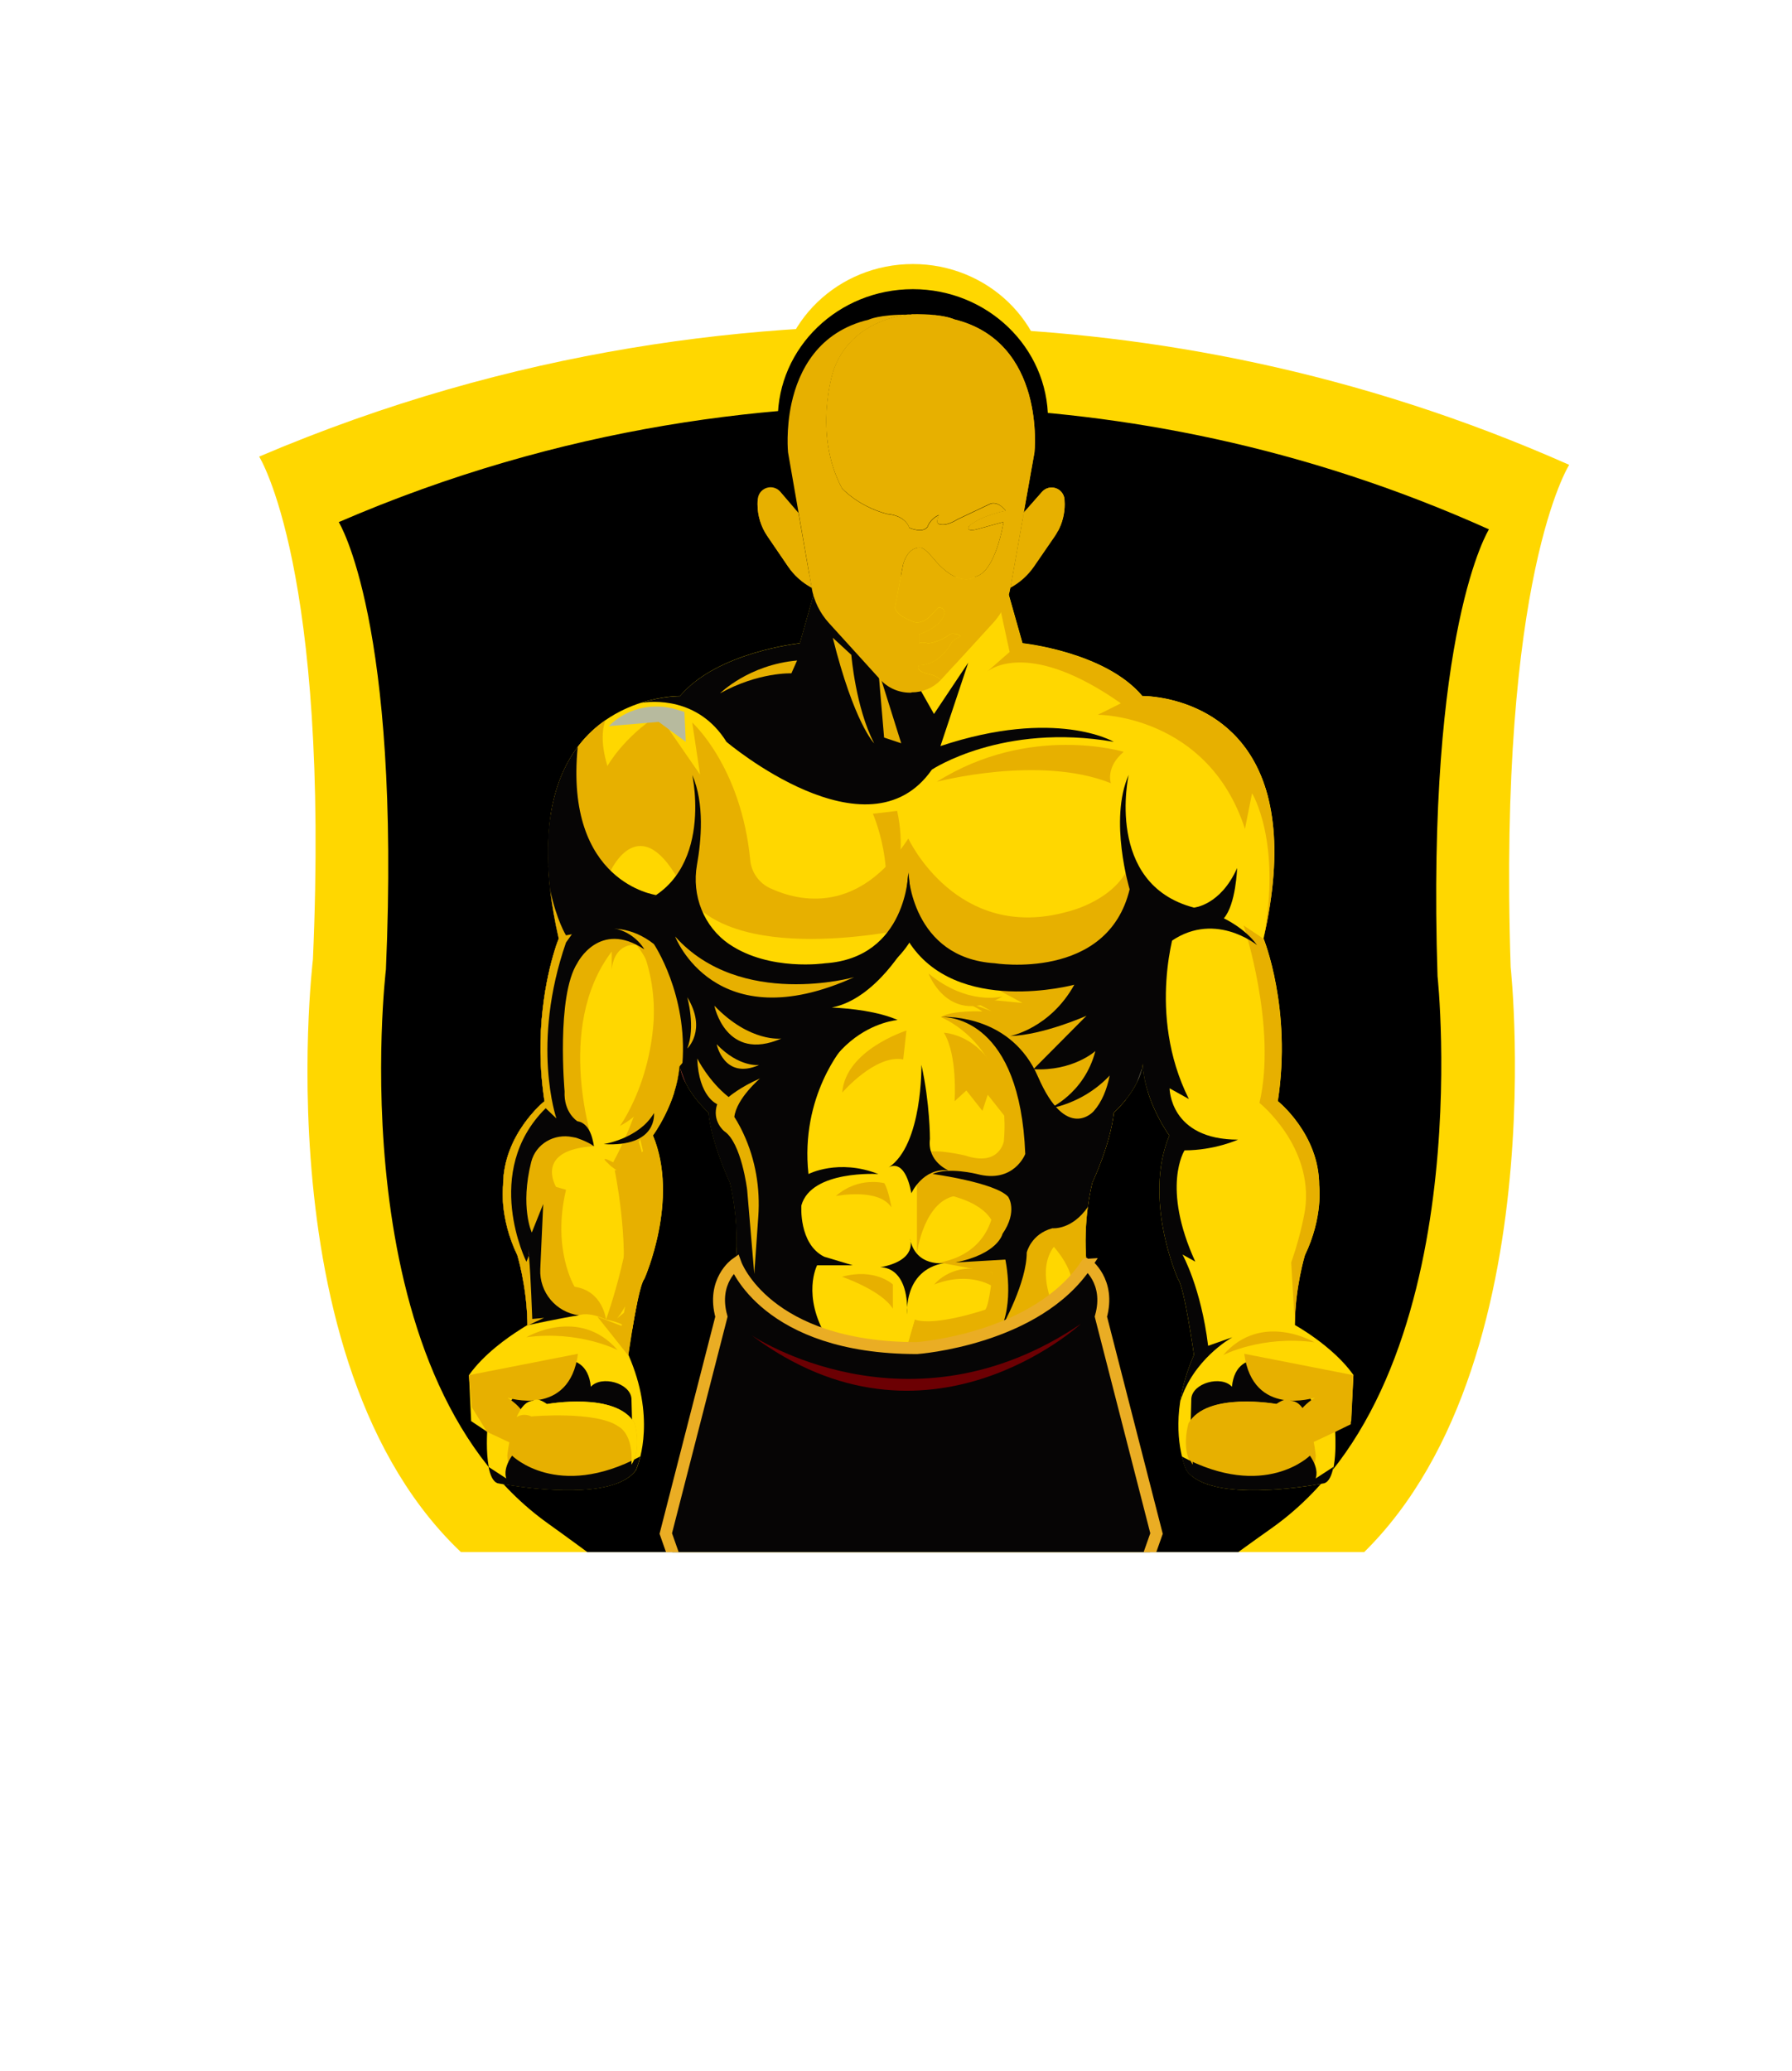 <svg xmlns="http://www.w3.org/2000/svg" xmlns:xlink="http://www.w3.org/1999/xlink" id="Layer_1" x="0px" y="0px" viewBox="0 0 450 520" style="enable-background:new 0 0 450 520;" xml:space="preserve"><style type="text/css">	.st0{clip-path:url(#SVGID_2_);}	.st1{clip-path:url(#SVGID_4_);}	.st2{fill:#FFD700;}	.st3{clip-path:url(#SVGID_6_);}	.st4{fill:#060505;}	.st5{fill:#E7B000;}	.st6{fill:#060505;stroke:#EAAD24;stroke-width:3;stroke-miterlimit:10;}	.st7{fill:#A93636;}	.st8{fill:#FF9180;}	.st9{fill:#6C0003;}	.st10{fill:#B7BA9E;}	.st11{fill:#6C6D70;}	.st12{fill:none;}	.st13{font-family:'RenfrewNormal';}	.st14{font-size:42.414px;}	.st15{font-size:96.718px;}</style><g>	<defs>		<rect id="SVGID_1_" x="22.53" y="52.15" width="410.47" height="337.57"></rect>	</defs>	<clipPath id="SVGID_2_">		<use xlink:href="#SVGID_1_" style="overflow:visible;"></use>	</clipPath>	<g class="st0">		<defs>			<rect id="SVGID_3_" x="40.13" y="51.93" width="381.59" height="451.11"></rect>		</defs>		<clipPath id="SVGID_4_">			<use xlink:href="#SVGID_3_" style="overflow:visible;"></use>		</clipPath>		<g class="st1">			<path class="st2" d="M394.05,116.72c-53.33-23.66-105.09-32.94-151.2-34.44l0.01-0.28c-52.4-1.84-113.88,5.4-177.78,32.65    c0,0,17.8,28.15,13.5,126.28c0,0-13.83,113.97,46.4,156.36c0,0,104.47,73.47,103.43,91.23l0.03-0.86l0.03,1.17    c-0.84-17.77,103.31-90.12,103.31-90.12c60.05-41.74,47.57-155.86,47.57-155.86C376.14,144.67,394.05,116.72,394.05,116.72z"></path>			<path d="M373.9,132.92c-46.82-21.05-92.26-29.3-132.75-30.63l0.01-0.25c-46-1.63-99.98,4.81-156.09,29.06    c0,0,15.63,25.04,11.84,112.35c0,0-12.15,101.4,40.73,139.11c0,0,91.72,65.36,90.81,81.16l0.03-0.77l0.02,1.04    c-0.74-15.81,90.71-80.19,90.71-80.19c52.73-37.14,41.78-138.67,41.78-138.67C358.16,157.79,373.9,132.92,373.9,132.92z"></path>		</g>	</g></g><ellipse class="st2" cx="229.24" cy="99.04" rx="33.93" ry="32.74"></ellipse><ellipse cx="229.24" cy="105.35" rx="33.93" ry="32.74"></ellipse><g>	<defs>		<rect id="SVGID_5_" x="90.22" y="55.63" width="269.89" height="334.1"></rect>	</defs>	<clipPath id="SVGID_6_">		<use xlink:href="#SVGID_5_" style="overflow:visible;"></use>	</clipPath>	<g class="st3">		<path class="st2" d="M339.31,356.85l-4.03,2.69c0,0,0.81,11.82-2.69,12.89c0,0-19.1,3.83-29.46,0.24   c-2.22-0.77-4.05-1.89-5.19-3.46c0,0-3.19-6.69-1.57-17.34c0.54-3.49,1.59-7.41,3.45-11.67c0,0-2.42-17.19-4.03-19.07   c0,0-8.86-19.88-2.15-36c0,0-3.22-4.34-5.22-10.4c-0.76-2.32-1.34-4.91-1.49-7.6c0,0,0,0.4-0.15,1.11v0.01   c-0.18,0.81-0.54,2.02-1.28,3.52l-0.02,0.04c-0.62,1.28-1.54,2.76-2.84,4.38c-0.82,1.02-1.79,2.1-2.97,3.2   c0,0-0.35,6.45-5.37,17.55c0,0-0.63,2.36-1.13,6.12c-0.48,3.71-0.84,8.78-0.3,14.29c0,0,1.28,0.9,2.42,2.74   c1.35,2.17,2.51,5.66,1.16,10.51l13.97,54.45l-6.8,19.34l-3.22-3.94c0,0-19.71,20.06-35.1,35.1l-12.89-40.83l-2.56,0.19v0.16   l-1.04-0.08l-1.05,0.08v-0.16l-2.56-0.19l-12.89,40.83c-15.4-15.04-35.1-35.1-35.1-35.1l-3.22,3.94l-6.8-19.34l13.97-54.45   c-1.27-4.56-0.32-7.9,0.91-10.09c1.19-2.12,2.66-3.16,2.66-3.16c0.13-1.34,0.2-2.66,0.25-3.93c0.26-9.28-1.68-16.48-1.68-16.48   c-5.02-11.1-5.37-17.55-5.37-17.55c-2.89-2.75-4.63-5.28-5.67-7.32l-0.02-0.04c-0.81-1.57-1.19-2.85-1.39-3.71v-0.01   c-0.05-0.27-0.1-0.48-0.12-0.67c-0.05-0.34-0.05-0.53-0.05-0.53c-0.01,0.2-0.02,0.42-0.04,0.62c-0.19,2.34-0.7,4.6-1.35,6.66   c-1.99,6.22-5.32,10.71-5.32,10.71c6.72,16.12-2.15,36-2.15,36c-0.54,0.63-1.17,2.97-1.76,5.8c-0.49,2.31-0.96,4.96-1.34,7.29   c-0.55,3.33-0.92,5.99-0.92,5.99c0.05,0.12,0.11,0.24,0.15,0.35c1.59,3.72,2.58,7.16,3.13,10.29c1.17,6.55,0.5,11.71-0.27,14.87   c-0.54,2.26-1.13,3.49-1.13,3.49c-1.45,1.99-3.99,3.24-7.06,4.01c-10.62,2.61-27.59-0.78-27.59-0.78c-1.21-0.38-1.91-2.06-2.3-4.1   c-0.73-3.79-0.39-8.79-0.39-8.79l-4.03-2.69l-0.54-11.55c3.7-5.25,9.75-9.48,12.8-11.4c1.16-0.74,1.89-1.14,1.89-1.14   c0-0.47-0.01-0.95-0.02-1.42c-0.23-8.7-2.49-16.13-2.49-16.13c-4.65-9.67-3.58-17.55-3.58-17.55c0-12.89,10.39-21.14,10.39-21.14   c-2.68-17.34,0.62-31.49,2.47-37.6c0.32-1.07,0.6-1.89,0.81-2.44c0.18-0.53,0.3-0.8,0.3-0.8c-0.99-4.32-1.68-8.35-2.12-12.08   c-0.26-2.18-0.43-4.27-0.52-6.25c-0.18-3.89-0.06-7.41,0.31-10.62c0.06-0.57,0.14-1.12,0.23-1.67c1.12-7.61,3.67-13.31,6.89-17.57   c0.06-0.1,0.14-0.19,0.21-0.29c2.06-2.68,4.39-4.77,6.78-6.41c3-2.06,6.08-3.42,8.85-4.31c5.5-1.76,9.8-1.7,9.8-1.7   c9.32-11.1,30.09-13.25,30.09-13.25l4.66-16.47c0.3-0.01,2.69-0.05,5.97-0.12c4.77-0.09,11.43-0.18,16.28-0.23v-0.02   c0,0,0.38,0,1.05,0.01c0.67-0.01,1.04-0.01,1.04-0.01v0.02c8.18,0.06,21.54,0.32,22.25,0.34l0.5,1.78l4.16,14.69   c0,0,20.77,2.15,30.09,13.25c0,0,25.44-0.41,31.75,26.12c0.43,1.82,0.77,3.75,1.01,5.82c0.89,7.66,0.35,17.17-2.32,28.95   c0,0,7.17,17.55,3.58,40.83c0,0,10.39,8.24,10.39,21.14c0,0,1.07,7.88-3.58,17.55c0,0-2.51,8.24-2.51,17.55   c0,0,9.58,5.29,14.69,12.54L339.31,356.85z"></path>		<path class="st4" d="M326.01,358.97l4.3-5.91l-6.98-10.21c0,0-12.89-5.91-13.97,5.37c0,0-0.01-0.01-0.02-0.03   c-2.67-2.89-9.86-0.94-10.18,2.98l-0.27,10.21l7.79,1.34l16.12-1.88L326.01,358.97z"></path>		<path class="st4" d="M131.72,358.97l-4.3-5.91l6.98-10.21c0,0,12.89-5.91,13.97,5.37c0,0,0.01-0.01,0.02-0.03   c2.67-2.89,9.86-0.94,10.18,2.98l0.27,10.21l-7.79,1.34l-16.12-1.88L131.72,358.97z"></path>		<path class="st5" d="M327.67,315.22c0,0-2.51,8.24-2.51,17.55l-0.92-15.77c0.09-0.26,0.17-0.51,0.26-0.75   c2.3-6.66,3.22-12.44,3.22-12.44c2.23-15.93-11.45-26.88-11.45-26.88c4.48-19.17-3.98-44.55-3.98-44.55l5,3.34   c0,0,7.17,17.55,3.58,40.83c0,0,10.39,8.24,10.39,21.14C331.25,297.67,332.32,305.55,327.67,315.22z"></path>		<path class="st5" d="M164.21,279.49l-3.8,7.25c0,0,7.52,20.23-5.37,44.24l5-4.05c-0.49,2.31-0.96,4.96-1.34,7.29   c-1.12-1.1-3.08-2.25-6.52-2.88c0,0,7.7-20.95,6.63-37.34c0,0-2.95,0.89-5.91-1.7c-2.95-2.6,1.07-0.45,1.07-0.45   s19.88-34.65,4.3-59.37C158.26,232.48,177.16,235.16,164.21,279.49z"></path>		<path class="st5" d="M168.65,240.72c-14.69-9.32-15.04,2.86-15.04,2.86v-4.65c-14.69,19.34-4.45,48.88-4.45,48.88   c-15.18,0.88-9.52,10.22-9.52,10.22l2.5,0.72c-3.58,15.04,2.15,24.35,2.15,24.35c7.17,1.07,7.88,8.24,7.88,8.24   c-4.65-2.15-6.8-1.07-6.8-1.07l-12.94,2.5c0-0.47-0.01-0.95-0.02-1.42c-0.23-8.7-2.49-16.13-2.49-16.13   c-4.65-9.67-3.58-17.55-3.58-17.55c0-12.89,10.39-21.14,10.39-21.14c-2.68-17.34,0.62-31.49,2.47-37.6   c0.32-1.07,0.6-1.89,0.81-2.44c0.18-0.53,0.3-0.8,0.3-0.8c-0.99-4.32-1.68-8.35-2.12-12.08c-0.26-2.18-0.43-4.27-0.52-6.25   l0.89,0.42l8.95,4.3l9.67,3.22L168.65,240.72z"></path>		<path class="st5" d="M282.64,276.2c-0.82,1.02-1.79,2.1-2.97,3.2c0,0-0.35,6.45-5.37,17.55c0,0-0.63,2.36-1.13,6.12   c-0.48,3.71-0.84,8.78-0.3,14.29c0,0,1.28,0.9,2.42,2.74l-5.64,5.86c0,0-0.72,2.5-0.37-2.5c0.37-5.02-4.65-10.39-4.65-10.39   c-4.3,5.73-0.35,14.32-0.35,14.32l-1.44,4.3l-11.82,1.44l-3.58,5.73l-8.6,3.22l-11.82-1.79l2.69-8.95   c5.19,1.79,17.73-2.5,17.73-2.5c1.07-1.44,1.79-9.32,1.79-9.32l-13.26-2.5c13.26-2.51,13.61-13.97,13.61-13.97   c-1.43-3.59-8.95-2.87-8.95-2.87c-8.6,0.72-10.39,14.51-10.39,14.51v-31.7l2.5,6.45c2.15-1.07,9.67,0.72,9.67,0.72   c8.6,2.86,9.67-3.59,9.67-3.59c2.15-24.35-15.84-31.17-15.84-31.17c2.78-1.81,10.47-1.42,10.47-1.42   c-3.02-2.02-8.24-4.03-8.89-4.28c3.04,0.72,18.92,2.13,18.92,2.13l-9.32-5.02l26.86-1.07l6.8,7.52L282.64,276.2z"></path>		<path class="st4" d="M286.78,268.23v0.01c-0.41,1.92-1.86,6.19-7.1,11.16c0,0-0.35,6.45-5.37,17.55c0,0-0.63,2.36-1.13,6.12   c-4.08,5.87-8.9,5.34-8.9,5.34c-5.37,1.43-6.45,6.08-6.45,6.08c0,7.47-5.89,18.17-6.98,20.1c4.04-7.17,1.61-18.31,1.61-18.31   l-12.54,0.72c10.75-2.15,11.82-7.17,11.82-7.17c3.94-5.73,1.43-9.32,1.43-9.32c-3.22-3.58-18.98-5.73-18.98-5.73   c3.93-1.79,11.1,0,11.1,0c9.32,2.5,12.17-5.02,12.17-5.02c-1.33-33.65-18.79-34.45-21.21-34.4c2.26-0.11,17.8-0.2,24.43,15.05   c7.17,16.48,13.97,8.6,13.97,8.6c8.24-9.31,3.22-31.16,3.22-31.16l7.62,6.31C285.65,258.4,285.99,263.65,286.78,268.23z"></path>		<path class="st2" d="M222.73,289.43c-7.52-3.76-15.04-0.54-15.04-0.54c-1.07-28.47,17.73-32.77,17.73-32.77   c-5.51-2.58-9.36-3.95-12.05-4.62c18.82-5.22,35.69,2.47,35.69,2.47c-19.51-11.38-32.48-6.11-37.65-2.87   c-3.88-0.6-4.26,0.72-4.26,0.72l-6.98,9.67l-3.76,4.3l-5.37,1.07l-6.45,16.12l4.48,18.62c0,0,1.97,21.14,8.41,31.34   c6.45,10.21,29.01,9.67,29.01,9.67l3.22-11.28c-3.76,5.37-14.51,2.15-14.51,2.15c-10.75-4.3-3.76-12.89-3.76-12.89l13.43-3.76   c-16.12-0.54-19.88-8.06-19.88-8.06c-1.07-11.82,11.28-10.21,11.28-10.21c9.67-1.61,13.97,16.12,13.97,16.12v-31.7   c-0.54,3.22-3.76,7.52-3.76,7.52S230.25,293.19,222.73,289.43z"></path>		<path class="st5" d="M317.28,235.7c4.65-24.36-2.87-36.53-2.87-36.53l-1.78,8.95c-9.32-28.65-36.9-28.65-36.9-28.65l11.11-4.66   c0,0,25.44-0.41,31.75,26.12c0.43,1.82,0.77,3.75,1.01,5.82C320.5,214.41,319.96,223.92,317.28,235.7z"></path>		<path class="st5" d="M290.78,227.82c0,0-26.86,35.03-62.68,5.33c0,0-46.12,10.42-56.72-10.35c-10.62-20.77-18.14-3.94-18.14-3.94   l-6.36-0.89l-4.74-4.12l-3.93-8.77c1.14-7.78,3.79-13.57,7.1-17.86c2.06-2.68,4.39-4.77,6.78-6.41   c-0.72,1.73-1.42,5.29,0.44,11.55c0,0,3.93-7.17,12.89-12.89l10.38,15.04l-1.97-13.08c0,0,12.3,11.02,14.57,34.58   c0.3,3.07,2.23,5.75,5.03,7.04c7.39,3.41,22.13,6.65,34.66-12.49c0,0,12.17,26.21,40.11,18.33c0,0,12.54-2.87,15.76-12.54   L290.78,227.82z"></path>		<path class="st4" d="M164.76,224.74c0,0-17.19,12.89-21.14,11.11c-3.93-1.79-5.45-12.23-5.45-12.23   c-0.26-2.18-0.43-4.27-0.52-6.25c-0.18-3.89-0.06-7.41,0.31-10.62c0.06-0.57,0.14-1.12,0.23-1.67c1.12-7.61,3.67-13.31,6.89-17.57   C141.69,221.69,164.76,224.74,164.76,224.74z"></path>		<path class="st4" d="M208.88,252.98c4.82,0.24,11.57,0.97,16.54,3.14c0,0-23.64,1.61-24.18,38.15c0,0-5.91,11.82,1.07,22.03   c0,0-1.07,15.58,6.45,23.64c7.52,8.06-23.64-13.97-23.64-13.97l-3.07-5.44c1.19-2.12,2.66-3.16,2.66-3.16   c1.07-11.1-1.43-20.42-1.43-20.42c-5.02-11.1-5.37-17.55-5.37-17.55c-2.89-2.75-4.63-5.28-5.67-7.32l-0.02-0.04   c-0.81-1.57-1.19-2.85-1.39-3.71v-0.01c-0.05-0.27-0.1-0.48-0.12-0.67c-0.05-0.34-0.05-0.53-0.05-0.53   c-0.01,0.2-0.02,0.42-0.04,0.62c-0.19,2.34-0.7,4.6-1.35,6.66l-0.8-3.26l4.84-13.43l4.84-6.45l9.13-8.06l12.89,3.76l27.93-10.73   C227.83,236.72,220.04,250.83,208.88,252.98z"></path>		<path class="st4" d="M201.24,302.67c0,0-0.72,9.67,5.73,12.89l7.17,2.15h-8.95c0,0-3.94,7.52,2.5,18.27l-6.8-2.5   c0,0-2.87-7.17-1.07-13.25c0,0,1.43-10.39-10.75-15.04c0,0-3.27,3.56-4.1,8.24c0.26-9.28-1.68-16.48-1.68-16.48   c-5.02-11.1-5.37-17.55-5.37-17.55s5.78,6.8,12.58,11.1c0,0-3.88,0.28-7.01-1.85c-0.43-0.29-0.85-0.63-1.24-1.02   c-3.22-3.22,6.09,8.6,6.81,13.97c0,0,2.5,1.07,6.08,4.66c0,0-0.35-8.96,3.94-13.26c0,0,0-21.49,12.89-30.44   c0,0-11.1,12.54-8.95,32.24c0,0,7.52-3.94,17.55,0C220.58,294.8,203.74,293.72,201.24,302.67z"></path>		<path class="st5" d="M318.59,200.93c-11.53-25.29-42.86-21.46-42.86-21.46l5.74-2.87c-22.35-15.68-32.28-8.98-33.54-7.99l5.6-4.9   l-2.87-13.25l1.93-3.59l4.16,14.69c0,0,20.77,2.15,30.09,13.25C286.84,174.81,312.29,174.4,318.59,200.93z"></path>		<path class="st5" d="M135.82,306.89l2.29-2.83l0.4,22.84c2.69,0,6.59,3.22,6.59,3.22c-8.46-0.68-12.22,2.41-12.22,2.41l-0.47-1.19   c-0.23-8.7-2.49-16.13-2.49-16.13c-4.65-9.67-3.58-17.55-3.58-17.55c0-12.89,10.39-21.14,10.39-21.14   c-2.68-17.34,0.62-31.49,2.47-37.6c0.32-1.07,0.6-1.89,0.81-2.44l0.93-0.67l13.83-1.61l-3.62,2.83l4.56,0.68   c-13.83,2.94-13.15,20.54-13.15,20.54c-0.82,9.67,1.2,23.23,1.2,23.23c4.03,2.15,5.37,5.78,5.37,5.78   c-2.02-1.2-4.84-1.07-4.84-1.07c-3.76,0.54-4.96-1.07-4.96-1.07C133.54,289.02,135.82,306.89,135.82,306.89z"></path>		<path class="st5" d="M175.09,257.73c-0.48,5.67-3.77,9.29-4.38,9.93c-0.06,0.06-0.1,0.1-0.1,0.1c-0.76,9.4-6.67,17.37-6.67,17.37   c6.72,16.12-2.15,36-2.15,36c-1.61,1.88-4.03,19.07-4.03,19.07c0.05,0.12,0.11,0.24,0.15,0.35l-7.9-9.94l6.09,2.33l0.89-5.02   c1.21-8.16,5.79-16.98,6.08-17.53l-2.14,2.48c4.3-12.36-0.35-27.4-0.35-27.4c-2.51,2.51-9,1.79-9,1.79   c6.77-0.54,9.54-5.37,9.54-5.37c11.45-38.33-3.59-46.56-3.59-46.56l-5.54-2.33l4.47-1.97l6.09,0.35l5.56,3.94   C168.11,235.35,175.63,251.46,175.09,257.73z"></path>		<path class="st4" d="M279.68,186.27c-27.94-4.84-45.67,6.98-45.67,6.98c-16.12,23.1-51.58-6.98-51.58-6.98   c-7.12-11.39-18.86-10.21-21.49-9.77c5.5-1.76,9.8-1.7,9.8-1.7c9.32-11.1,30.09-13.25,30.09-13.25l4.66-16.47   c0.3-0.01,2.69-0.05,5.97-0.12l9.11,9.61l13.97,24.71l8.6-12.89l-6.98,20.95C265.17,177.68,279.68,186.27,279.68,186.27z"></path>		<path class="st4" d="M228.1,219.05c0,0-0.29,21.49-20.94,22.83c0,0-13.85,2.07-23.97-4.76c-6.47-4.37-9.54-12.28-8.17-19.96   c1.07-5.98,1.95-15.43-1.18-22.56c0,0,6.06,27.4-16.24,33.31c0,0-6.61-0.54-10.74-9.94c0,0,0.28,9.13,3.3,12.63   c0,0-5.23,2.42-8.26,6.72c0,0,11.01-9.13,22.3-0.27c0,0,8.53,12.63,7.16,30.09c0,0,2.2-0.27,3.03-2.95c0,0,4.96,11.28,19.27,14.24   c0,0-8.81-3.76-11.56-14.51c0,0,5.51,5.1,15.42,4.57l-13.21-13.43c0,0,10.74,4.84,19,5.1c0,0-9.91-1.88-15.97-12.89   c0,0,29.46,8.06,41.3-11.01C228.64,236.24,229.2,227.37,228.1,219.05z"></path>		<path class="st4" d="M145,241.79c-5.37,8.33-3.22,32.24-3.22,32.24c-0.27,5.37,3.22,7.52,3.22,7.52c3.64,0.52,4.02,6.03,4.16,6.26   c-1.88-1.33-4.56-2.14-4.56-2.14c-0.28-0.04-0.55-0.09-0.81-0.15c-4.62-0.97-9.25,1.69-10.4,6.26   c-2.83,11.3,0.15,17.71,0.15,17.71l2.87-7.16l-0.74,16.36c-0.26,5.79,3.95,10.82,9.7,11.58l0,0c-4.03,0.54-12.93,2.5-12.93,2.5   c0-9.31-2.51-17.55-2.51-17.55c-4.65-9.67-3.58-17.55-3.58-17.55c0-12.89,10.39-21.14,10.39-21.14   c-3.59-23.28,3.58-40.83,3.58-40.83c-2.68-11.78-3.21-21.29-2.32-28.95c-0.62,18.69,6.35,27.34,6.35,27.34   c12.57-4.45,17.22,3.87,17.45,4.29C150.51,230.88,145,241.79,145,241.79z"></path>		<path class="st4" d="M151.59,287.28c0,0,8.86-1.34,12.63-7.79C164.21,279.49,165.29,288.08,151.59,287.28z"></path>		<path class="st4" d="M228.1,219.31c0,0,0.83,21.22,21.68,22.56c0,0,28.33,4.54,33.89-18.57c0,0-5.26-17.43-0.25-28.71   c0,0-6.12,27.4,16.4,33.31c0,0,6.67-0.54,10.84-9.94c0,0-0.28,9.13-3.34,12.63c0,0,5.28,2.42,8.34,6.72c0,0-11.12-9.13-22.52-0.27   c0,0-8.62,12.63-7.23,30.09c0,0-2.22-0.27-3.06-2.95c0,0-5,11.28-19.46,14.24c0,0,8.9-3.76,11.68-14.51c0,0-5.56,5.1-15.57,4.57   l13.34-13.43c0,0-10.84,4.84-19.18,5.1c0,0,10.01-1.88,16.12-12.89c0,0-29.75,8.06-41.7-11.01   C228.1,236.24,226.99,227.64,228.1,219.31z"></path>		<path class="st4" d="M306,287.28c0,0-8.86-1.34-12.63-7.79C293.37,279.49,292.3,288.08,306,287.28z"></path>		<g>			<path class="st5" d="M203.8,147.56c-2.36-1.28-4.38-3.09-5.9-5.31l-5.19-7.61c-1.62-2.37-2.48-5.17-2.48-8.03    c0-0.44,0.02-0.89,0.06-1.33c0.01-0.05,0.01-0.12,0.02-0.17c0.11-0.69,0.42-1.31,0.87-1.78c0.51-0.52,1.17-0.86,1.92-0.96    c1.07-0.13,2.15,0.28,2.86,1.11l4.55,5.31l2.7,15.37L203.8,147.56z"></path>			<path class="st5" d="M259.77,113.6l-6.05,33.98c-0.59,3.29-2.11,6.35-4.36,8.82l-10.08,11.02c-0.01,0.01-0.02,0.03-0.03,0.04    l-2.83,3.08c-0.04,0.05-0.1,0.1-0.14,0.15c-1.33-1.16-3.21-1.49-3.21-1.49c-3.49-0.8-2.29-2.15-2.29-2.15    c5.51-0.13,8.2-5.77,8.2-5.77c0.68-0.93,2.29-1.47,2.29-1.47c-0.68-0.95-2.56-0.68-2.56-0.68c-2.69,2.15-5.64,2.42-5.64,2.42    c-1.75-0.54-2.29,0-2.29,0v-2.28c6.05-2.02,6.45-5.37,6.45-5.37c-0.13-1.61-1.61-1.35-1.61-1.35l-2.15,2.29    c-2.69,2.42-4.56,1.07-4.56,1.07c-4.17-1.61-4.17-3.36-4.17-3.36l2.02-10.75c1.33-4.84,4.43-4.3,4.43-4.3    c1.07,0,3.63,3.22,3.63,3.22c6.31,7.26,10.21,4.04,10.21,4.04c5.09-1.35,6.98-13.71,6.98-13.71l-6.86,1.89    c-2.95,0.67-1.74-0.95-1.74-0.95c3.22-2.69,9.13-3.76,9.13-3.76c-2.15-2.69-3.9-1.74-3.9-1.74l-8.2,3.89    c-3.48,2.15-4.84,1.07-4.84,1.07c-0.63-0.26,0.08-1.99,0.13-2.14c-2.28,1.07-2.82,2.94-2.82,2.94c-1.2,1.75-4.56,0.27-4.56,0.27    c-1.21-3.35-5.65-3.49-5.65-3.49c-7.38-2.01-11.28-6.45-11.28-6.45c-7.38-13.83-2.15-29.55-2.15-29.55    c4.04-11.66,15.62-13.71,18.8-14.07h0.06c0.24,0,0.46,0,0.7,0.01l0.05-0.08c2.32-0.04,4.2,0.05,5.71,0.2    c3.61,0.37,5.04,1.09,5.04,1.09C262.74,85.86,259.77,113.6,259.77,113.6z"></path>			<path class="st5" d="M245.15,132.96l6.86-1.89c0,0-1.89,12.36-6.98,13.71c0,0-3.9,3.22-10.21-4.04c0,0-2.56-3.22-3.63-3.22    c0,0-3.09-0.54-4.43,4.3l-2.02,10.75c0,0,0,1.75,4.17,3.36c0,0,1.87,1.34,4.56-1.07l2.15-2.29c0,0,1.48-0.26,1.61,1.35    c0,0-0.4,3.35-6.45,5.37v2.28c0,0,0.54-0.54,2.29,0c0,0,2.95-0.27,5.64-2.42c0,0,1.88-0.27,2.56,0.68c0,0-1.61,0.54-2.29,1.47    c0,0-2.69,5.64-8.2,5.77c0,0-1.2,1.35,2.29,2.15c0,0,1.88,0.33,3.21,1.49c-1.91,2.01-4.58,3.15-7.37,3.14h-0.05v0.08h-0.35    c-2.85,0-5.57-1.2-7.49-3.32l-7.1-7.83l-5.78-6.36c-2.25-2.48-3.75-5.54-4.33-8.84l-5.92-34c0,0-0.58-5.64,0.88-12.35    c1.81-8.17,6.66-17.91,19.35-20.96c0,0,2.69-1.33,9.98-1.26c-3.18,0.35-14.76,2.41-18.8,14.07c0,0-5.23,15.72,2.15,29.55    c0,0,3.9,4.44,11.28,6.45c0,0,4.44,0.14,5.65,3.49c0,0,3.35,1.48,4.56-0.27c0,0,0.54-1.87,2.82-2.94    c-0.05,0.15-0.76,1.88-0.13,2.14c0,0,1.35,1.07,4.84-1.07l8.2-3.89c0,0,1.75-0.95,3.9,1.74c0,0-5.91,1.07-9.13,3.76    C243.41,132.01,242.2,133.62,245.15,132.96z"></path>			<path class="st5" d="M267.36,126.62c0,2.39-0.59,4.73-1.74,6.83c-0.23,0.43-0.48,0.85-0.76,1.26l-5.22,7.59    c-1.53,2.2-3.55,4.02-5.92,5.29l3.16-17.75l0.19-1.11l4.58-5.2c0.71-0.82,1.78-1.23,2.86-1.09c0.75,0.1,1.42,0.45,1.91,0.97    c0.49,0.52,0.83,1.19,0.89,1.96C267.34,125.78,267.36,126.2,267.36,126.62z"></path>			<path class="st5" d="M235.75,162.57c0,0-5.55,2.98-11.73,0.43C224.02,162.99,229.71,168.21,235.75,162.57z"></path>			<path class="st5" d="M203.8,147.56c-2.36-1.28-4.38-3.09-5.9-5.31l-5.19-7.61c-1.62-2.37-2.48-5.17-2.48-8.03    c0-0.44,0.02-0.89,0.06-1.33c0.01-0.05,0.01-0.12,0.02-0.17c0.41,6.57,6.64,13.14,6.64,13.14c2.49,3.93,5.48,5.53,6.25,5.9    L203.8,147.56z"></path>			<path class="st5" d="M259.77,113.6l-6.05,33.98c-0.59,3.29-2.11,6.35-4.36,8.82l-10.08,11.02c0.19-0.26,0.42-0.54,0.68-0.85    c8.06-9.67,10.39-17.91,10.39-17.91l-1.97,0.89c6.26-8.6,6.26-25.42,6.26-25.42l-1.26,0.71l0.72-3.76    c5.91-36-19.52-41.91-19.52-41.91l0.03-0.04c3.61,0.37,5.04,1.09,5.04,1.09C262.74,85.86,259.77,113.6,259.77,113.6z"></path>			<path class="st5" d="M220.8,140.07c0,0-4.84,1.97-9.85-2.33C210.95,137.74,215.07,147.23,220.8,140.07z"></path>			<path class="st5" d="M258.41,130.58c0,0,3.4-4.84,4.84-4.12c0,0,4.84,1.61-5.19,14.15c0,0,3.94-5.37,3.04-9.49    C261.09,131.11,261.99,128.61,258.41,130.58z"></path>			<path class="st5" d="M265.62,133.45c1-5.63-0.35-7.89-0.35-7.89c-0.95-2.28-2.43-1.2-2.43-1.2l-5.96,5.47l0.19-1.11l4.58-5.2    c0.71-0.82,1.78-1.23,2.86-1.09c0.75,0.1,1.42,0.45,1.91,0.97c0.49,0.52,0.83,1.19,0.89,1.96c0.03,0.42,0.05,0.84,0.05,1.26    C267.36,129,266.77,131.34,265.62,133.45z"></path>		</g>		<path class="st5" d="M214.49,245.37c0,0-28.56,8.06-44.95-10.21C169.54,235.16,179.48,261.22,214.49,245.37z"></path>		<polygon class="st5" points="226.31,186.63 220.58,168.36 222.01,185.2   "></polygon>		<path class="st5" d="M180.82,174.09c0,0,7.16-7.16,19.34-8.24l-1.43,3.22C198.73,169.08,190.49,168.72,180.82,174.09z"></path>		<path class="st6" d="M276.45,330.61l13.97,54.45l-6.8,19.34l-3.22-3.94c0,0-19.71,20.06-35.1,35.1l-12.89-40.83l-2.56,0.19v0.16   l-1.04-0.08l-1.05,0.08v-0.16l-2.56-0.19l-12.89,40.83c-15.4-15.04-35.1-35.1-35.1-35.1l-3.22,3.94l-6.8-19.34l13.97-54.45   c-2.5-8.95,3.58-13.25,3.58-13.25s7.57,21.14,45.54,21.14c0,0,30.1-2.15,42.63-21.14C272.87,317.36,278.96,321.66,276.45,330.61z"></path>		<path class="st5" d="M158.56,367.77c-0.53,0.77-1.22,1.45-2.14,1.98c0,0-13.97,5.37-28.21-0.54c0,0-0.81-2.15-0.81-3.76   c0,0,0.56-5.58,2.32-9.61c0.97-2.24,2.31-4,4.13-4.09c0,0,0.81-1.07,3.49,0.81c0,0,17.46-3.22,22.03,4.84   C159.38,357.39,161.26,363.79,158.56,367.77z"></path>		<path class="st4" d="M160.77,365.72c-0.54,2.26-1.13,3.49-1.13,3.49c-1.45,1.99-3.99,3.24-7.06,4.01   c-10.62,2.61-27.59-0.78-27.59-0.78c-1.21-0.38-1.91-2.06-2.3-4.1l4.47,2.91c0,0-1.07-2.15,1.43-5.74   C128.59,365.5,139.9,376.82,160.77,365.72z"></path>		<path class="st5" d="M145.14,339.93c-2.15,16.12-17.73,11.01-17.73,11.01c9.13,5.91,3.49,12.63,3.49,12.63l-8.6-4.03l-3.81-6.18   l-0.76-8.06"></path>		<path class="st5" d="M330.41,365.45c0,0-1.34-13.43-6.45-13.7c0,0-0.81-1.07-3.49,0.81c0,0-17.46-3.22-22.03,4.84   c0,0-2.69,9.13,2.95,12.36c0,0,13.97,5.37,28.21-0.54C329.6,369.21,330.41,367.06,330.41,365.45z"></path>		<path class="st4" d="M296.76,365.72c0.54,2.26,1.13,3.49,1.13,3.49c1.45,1.99,3.99,3.24,7.06,4.01   c10.62,2.61,27.59-0.78,27.59-0.78c1.21-0.38,1.91-2.06,2.3-4.1l-4.47,2.91c0,0,1.07-2.15-1.43-5.74   C328.94,365.5,317.62,376.82,296.76,365.72z"></path>		<path class="st5" d="M299.53,367.77c-0.57-7.92,3.29-9.61,3.29-9.61c5.56-3.94,21.86-2.5,21.86-2.5c1.78-0.83,3.15-0.17,3.69,0.18   c-0.97-2.24-2.31-4-4.13-4.09c0,0-0.81-1.07-3.49,0.81c0,0-17.46-3.22-22.03,4.84C298.71,357.39,296.83,363.79,299.53,367.77z"></path>		<path class="st7" d="M170.83,268.33l1.39,3.71C171.41,270.47,171.02,269.19,170.83,268.33z"></path>		<path class="st8" d="M132.88,315.21l-0.04,0.09c-0.11-1.14-0.14-1.59-0.14-1.65C132.73,313.79,132.88,315.21,132.88,315.21z"></path>		<path class="st5" d="M142.14,236.65c-8.86,25.51-2.42,44.18-2.42,44.18l-2.69-2.56c-16.12,15.99-4.84,38.55-4.84,38.55l0.63-1.53   c0.01,0.14,0.03,0.29,0.04,0.45c0.4,4.43,0.8,15.45,0.8,15.45l2.97-0.28c-2.83,1.25-5.37,2.59-6.1,2.98   c1.16-0.74,1.89-1.14,1.89-1.14c0-0.47-0.01-0.95-0.02-1.42c-0.23-8.7-2.49-16.13-2.49-16.13c-4.65-9.67-3.58-17.55-3.58-17.55   c0-12.89,10.39-21.14,10.39-21.14c-2.68-17.34,0.62-31.49,2.47-37.6c0.32-1.07,0.6-1.89,0.81-2.44c0.18-0.53,0.3-0.8,0.3-0.8   c-0.99-4.32-1.68-8.35-2.12-12.08c1.65,7.61,3.95,11.27,3.95,11.27l1.48-0.27L142.14,236.65z"></path>		<path class="st9" d="M188.7,335.27c0,0,39.4,26.5,82.74-2.87C271.44,332.41,232.76,368.22,188.7,335.27z"></path>		<path class="st5" d="M282.18,188.78c0,0-23.64-7.16-46.92,7.52c0,0,25.79-6.81,43.7,0.36   C278.96,196.66,277.53,192.72,282.18,188.78z"></path>		<path class="st5" d="M172.58,250.39c0,0,2.15,7.52,0,12.89C172.58,263.28,177.6,258.62,172.58,250.39z"></path>		<path class="st5" d="M155.68,282.71c0,0,12.3-16.71,7.47-42.17c0,0,5.15,7.14,5.32,17.99c0.03,1.89-0.17,3.78-0.55,5.61   C166.88,269.09,163.9,278.51,155.68,282.71z"></path>		<path class="st5" d="M209.12,160.13l4.66,4.3c0,0,1.07,13.25,5.73,22.21C219.5,186.63,214.49,181.62,209.12,160.13z"></path>		<path class="st5" d="M162.2,288.35c0,0-2.51,3.22-9.31,3.94c0,0,3.58,3.94,7.88,2.15c0,0-2.87,30.09-5.73,36.53   c0,0,4.3-5.01,7.16-16.83C162.2,314.14,167.57,297.66,162.2,288.35z"></path>		<path class="st10" d="M152.88,182.33c0,0,0.29-0.31,0.84-0.79c4.39-3.85,10.5-5.08,16.1-3.4l2.04,0.61l0.36,7.52l-6.81-5.01   L152.88,182.33z"></path>		<path class="st5" d="M175.09,265.79c0,0,2.87,5.73,7.88,9.67c0,0,2.87-2.51,7.88-4.66c0,0-5.91,5.01-6.45,9.67   c0,0,1.05,1.5,2.33,4.27c2.99,6.46,4.19,13.61,3.69,20.72l-1.01,14.41l-1.79-21.13c0,0-1.43-11.82-5.73-14.68   c0,0-3.22-2.51-1.79-6.81C180.1,277.25,175.45,275.46,175.09,265.79z"></path>		<path class="st4" d="M288.42,274.73c-0.69-1.81-1.22-4.06-1.64-6.49v-0.01c0.14-0.71,0.15-1.1,0.15-1.1   C287.08,269.82,287.66,272.41,288.42,274.73z"></path>		<path class="st5" d="M196.22,260.77c0,0-7.88,1.07-16.83-8.24C179.39,252.53,182.25,266.86,196.22,260.77z"></path>		<path class="st5" d="M190.62,267.42c0,0-4.98,0.68-10.65-5.21C179.97,262.2,181.79,271.27,190.62,267.42z"></path>		<path class="st5" d="M312.45,339.93c2.15,16.12,17.73,11.01,17.73,11.01c-9.13,5.91-3.49,12.63-3.49,12.63l8.6-4.03l3.91-1.91   l0.66-12.33"></path>		<path class="st11" d="M285.5,271.77l1.28-3.52C286.59,269.05,286.24,270.27,285.5,271.77z"></path>		<path class="st4" d="M303.38,337.93l6.06-2.14c-0.57,0.32-9.79,5.63-13.07,16.07c0.54-3.49,1.59-7.41,3.45-11.67   c0,0-2.42-17.19-4.03-19.07c0,0-8.86-19.88-2.15-36c0,0-3.22-4.34-5.22-10.4c-0.76-2.32-1.34-4.91-1.49-7.6c0,0,0,0.4-0.15,1.11   c0,0-13.49-17.71,8.54-35.79c0,0-7.52,22.03,3.22,43.52l-4.84-2.69c0,0,0,12.89,17.19,12.89c0,0-5.91,2.69-13.43,2.69   c0,0-5.91,9.13,2.69,27.94l-3.22-1.79C296.93,315,301.58,323.24,303.38,337.93z"></path>		<path class="st5" d="M251.8,250.18c0,0-8.6,2.51-18.63-5.73C233.17,244.44,238.19,258.06,251.8,250.18z"></path>		<path class="st5" d="M225.29,203.61l-6.09,0.72c0,0,6.45,14.69,1.43,27.22C220.64,231.55,228.88,220.09,225.29,203.61z"></path>		<path class="st5" d="M237.02,259.31c0,0,14.51,0.54,16.12,22.03l-5.1-6.45l-1.34,4.03l-4.03-5.1l-2.95,2.69   C239.71,276.5,240.52,264.95,237.02,259.31z"></path>		<path class="st5" d="M227.62,258.77c0,0-15.31,4.84-16.12,15.58c0,0,8.33-9.67,15.31-8.33L227.62,258.77z"></path>		<path class="st4" d="M231.38,267.37c0,0,0.36,20.06-8.24,25.79c0,0,3.94-2.87,5.73,6.45c0,0,2.87-6.45,9.31-5.73   c0,0-5.37-2.15-4.66-7.88C233.53,285.99,233.53,277.04,231.38,267.37z"></path>		<path class="st2" d="M158.56,367.77c0.57-7.92-3.29-9.61-3.29-9.61c-5.56-3.94-21.86-2.5-21.86-2.5   c-1.78-0.83-3.15-0.17-3.69,0.18c0.97-2.24,2.31-4,4.13-4.09c0,0,0.81-1.07,3.49,0.81c0,0,17.46-3.22,22.03,4.84   C159.38,357.39,161.26,363.79,158.56,367.77z"></path>		<path class="st5" d="M132.17,335.78c0,0,13.25-7.88,22.92,3.22C155.09,339,145.42,333.99,132.17,335.78z"></path>		<path class="st5" d="M330.07,337.04c0,0-13.25-7.88-22.92,3.22C307.15,340.26,316.82,335.25,330.07,337.04z"></path>		<path class="st5" d="M161.18,289.93c0,0-1.43,3.22-6.81,3.94c0,0,3.58,17.19,1.79,30.09   C156.17,323.96,164.05,307.13,161.18,289.93z"></path>		<path class="st4" d="M228.52,311.06c0,0,2.15,5.37-7.52,7.16c0,0,7.16-0.72,6.81,11.82c0,0-1.07-11.1,9.31-12.89   C237.11,317.15,229.95,318.23,228.52,311.06z"></path>		<path class="st5" d="M233.53,299.25c0,0,11.1-3.58,17.19,3.22l-1.43,4.66C249.29,307.13,247.86,301.04,233.53,299.25z"></path>		<path class="st5" d="M222.07,297.1c0,0-6.45-1.79-12.18,3.22c0,0,10.75-2.15,13.97,2.87C223.86,303.19,223.15,298.89,222.07,297.1   z"></path>		<path class="st5" d="M224.22,322.53c0,0-4.42-4.24-12.78-1.94c0,0,9.91,3.37,12.78,8.03V322.53z"></path>		<path class="st5" d="M234.61,322.53c0,0,4.9-6.39,14.63-3.01l0.42,3.73C249.65,323.24,243.92,318.94,234.61,322.53z"></path>	</g></g></svg>
